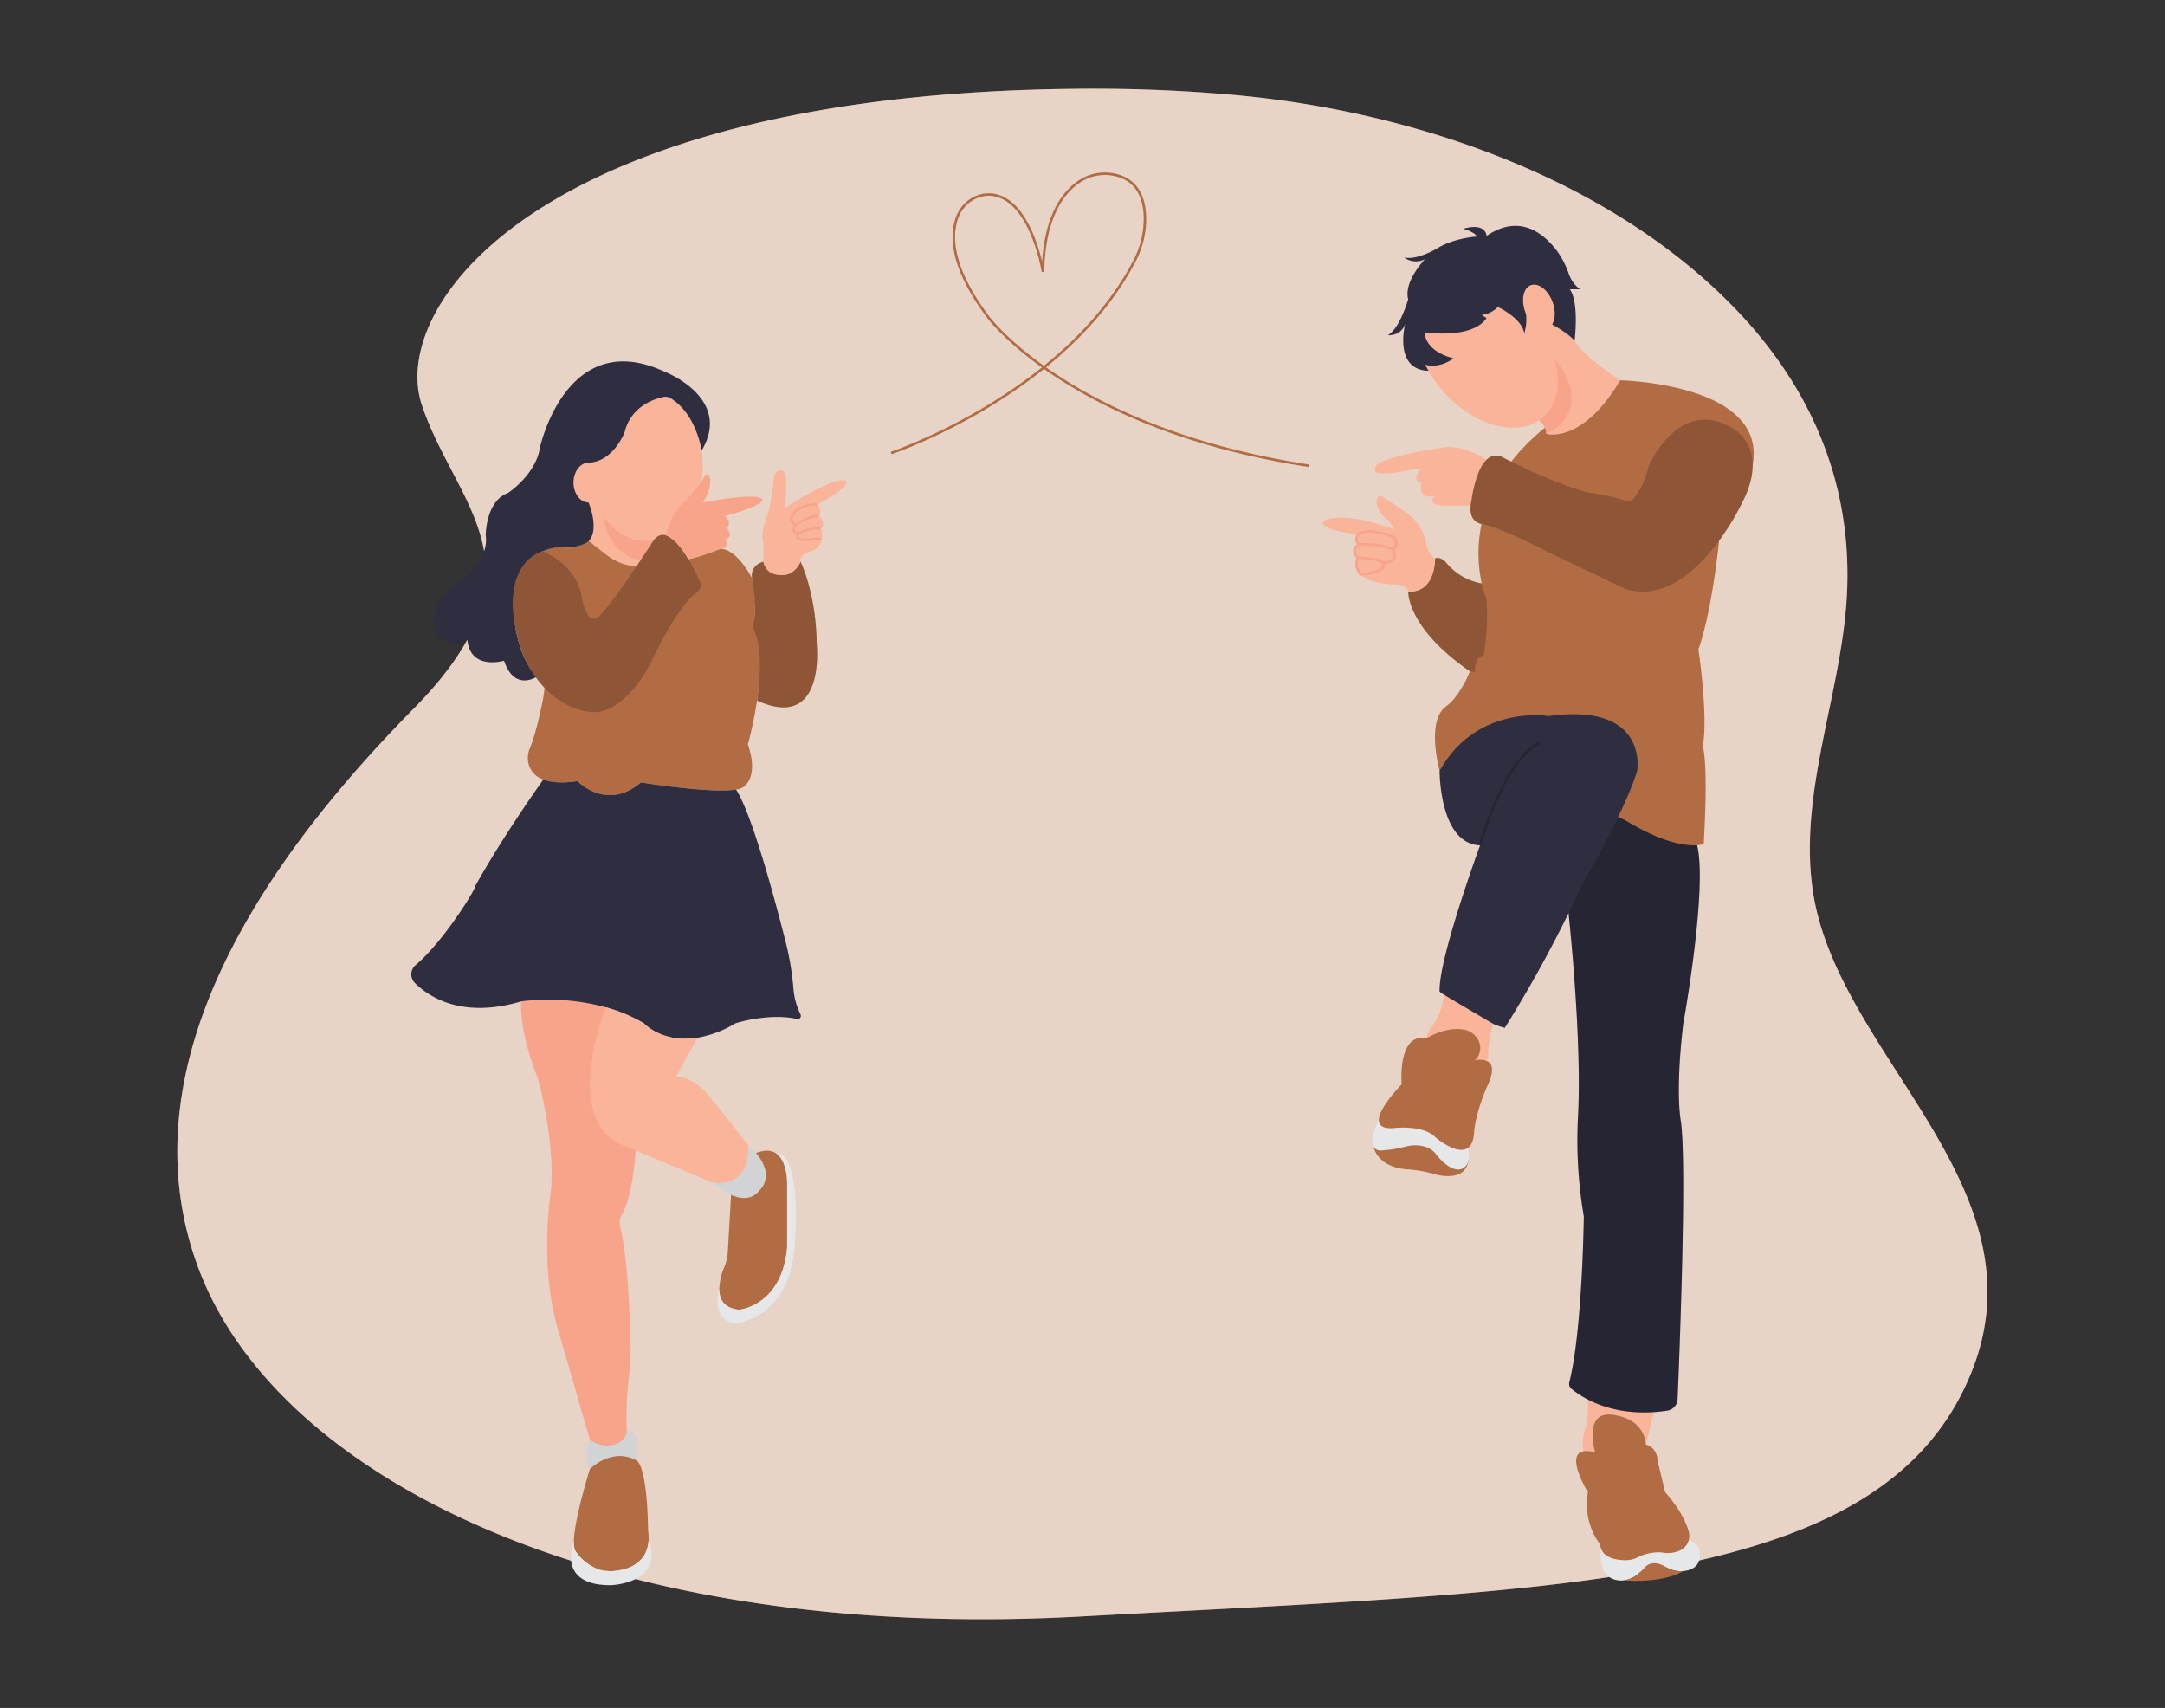 <svg id="f7b38362-dd04-4f00-ac83-173cc0c743bf" data-name="Layer 1" xmlns="http://www.w3.org/2000/svg" width="865.76" height="682.89" viewBox="0 0 865.76 682.89"><rect x="0" y="0" width="865.76" height="682.89" fill="#333333" stroke="none"/><g id="b4588be0-9cc7-4541-aa9b-e321298de875" data-name="freepik--background-simple--inject-6"><path d="M694.24,123.79c-49.48-51.56-126.81-79-200-85.76a631.46,631.46,0,0,0-64.52-2.51c-212.41,2.08-274.61,86.08-261,126.53s51.91,65.34-3.35,121.34-117.55,140-85.9,224S242.2,656.71,432,646.33s313-11.4,352.51-89.15S737.64,426,725.47,359.38c-7.52-41.33,11.81-83,13.21-124.21C740.21,190.59,722.69,153.44,694.24,123.79Z" fill="#b16c43"/><path d="M694.24,123.79c-49.48-51.56-126.81-79-200-85.76a631.46,631.46,0,0,0-64.52-2.51c-212.41,2.08-274.61,86.08-261,126.53s51.91,65.34-3.35,121.34-117.55,140-85.9,224S242.2,656.71,432,646.33s313-11.4,352.51-89.15S737.64,426,725.47,359.38c-7.52-41.33,11.81-83,13.21-124.21C740.21,190.59,722.69,153.44,694.24,123.79Z" fill="#fff" opacity="0.7" style="isolation:isolate"/></g><path d="M679.75,620.93c.4,5.34-3.24,6.9-6.55,7.24h-.1a11.1,11.1,0,0,1-6.84-1.57c-6.26-3.84-8.83.53-8.83.53l-1.88,1.76a11.24,11.24,0,0,1-5.09,2.8,9.43,9.43,0,0,1-3.55.15c-8.69-1.25-6.66-12.75-6.66-12.75l35.3-3.26C680.06,617.73,679.75,620.93,679.75,620.93Z" fill="#e6e7e8"/><path d="M634.9,559.51s.56,6.75-.91,11.54a20.68,20.68,0,0,0-1.07,6.18c0,.94.05,1.93.15,2.83l1.93,4.22,22.75-4.87,3.58-14.81A54.32,54.32,0,0,1,634.9,559.51Z" fill="#f9b499"/><path d="M549.3,458.54s1.3,8.54,14.44,9.06a53.12,53.12,0,0,1,10.1,1.91s12.5,3.81,13.41-5.93l-16.83-9.05Z" fill="#b16c43"/><path d="M627.08,363.49s5.53,49.75,4,82.12a180.55,180.55,0,0,0,2.28,40.75s-.56,45.7-5.8,66.31a2.5,2.5,0,0,0,.81,2.57c3.8,3.19,16.62,12.07,38.36,8.77a4.86,4.86,0,0,0,4.12-4.58c.75-17.88,3.7-92.38,1.36-110.77,0,0-2.42-11.05.89-39.23,0,0,9.77-53.76,5.58-71.44l-28.32-18.5Z" fill="#2f2e41"/><path d="M627.08,363.49s5.53,49.75,4,82.12a180.55,180.55,0,0,0,2.28,40.75s-.56,45.7-5.8,66.31a2.5,2.5,0,0,0,.81,2.57c3.8,3.19,16.62,12.07,38.36,8.77a4.86,4.86,0,0,0,4.12-4.58c.75-17.88,3.7-92.38,1.36-110.77,0,0-2.42-11.05.89-39.23,0,0,9.77-53.76,5.58-71.44l-28.32-18.5Z" opacity="0.2"/><path d="M563.14,236.56s-.69,14.5,24.89,32c0,0,3.46,4.59,4.08,4.74s14.17-20.24,14.17-20.24l-13.72-19.78A23.65,23.65,0,0,1,578,224.58s-2.36-2.32-4.17-1.23C573.84,223.35,574.05,237,563.14,236.56Z" fill="#b16c43"/><path d="M563.14,236.56s-.69,14.5,24.89,32c0,0,3.46,4.59,4.08,4.74s14.17-20.24,14.17-20.24l-13.72-19.78A23.65,23.65,0,0,1,578,224.58s-2.36-2.32-4.17-1.23C573.84,223.35,574.05,237,563.14,236.56Z" opacity="0.2"/><path d="M563.14,236.56s-.31-3.09-6.54-2.93c0,0-17-.12-13.7-10.57,0,0-3.12-3.14.77-5.47,0,0-2.18-1.25-.46-4.05,0,0-16.36-1.4-13.86-5.14,0,0,5.76-4.83,27.72,3.11,0,0-.16-2.28-3.43-4.57,0,0-5.06-5.66-2.5-8.19a1.38,1.38,0,0,1,1.72-.12l8.82,5.85a19.54,19.54,0,0,1,8.53,12.09c.1.48.19,1,.25,1.48,0,0,1.15,4,3.38,5.3C573.84,223.35,574.36,236.84,563.14,236.56Z" fill="#f9b499"/><path d="M544,229.56s10.86-.29,9.15-4.65c0,0,6.69.31,3.89-5.14,0,0,3.27-2.65-.16-5.3,0,0-9.19-3.74-13.7-.93,0,0-2,2.8.46,4.05,0,0-4,1.75-.77,5.47A6.54,6.54,0,0,0,544,229.56Z" fill="none" stroke="#f7a48b" stroke-miterlimit="10"/><path d="M543.67,217.59s9.19-.16,13.4,2.18" fill="none" stroke="#f7a48b" stroke-miterlimit="10"/><path d="M542.9,223.06s7-.18,10.28,1.85" fill="none" stroke="#f7a48b" stroke-miterlimit="10"/><path d="M568.4,187.09s-4.52,5,0,5.87c0,0-2,6.8,5.44,5.43,0,0-4.31,3.74,4.49,3.78h10.09s.72-12.6,6-18.35c0,0-10-6.88-19.06-4.63,0,0-27.89,4.06-25.34,8.58C550.05,187.77,547.18,191.6,568.4,187.09Z" fill="#f9b499"/><path d="M259.34,616.24c-.78,10.59-11.81,11.61-11.81,11.61-11.64,2.33-17.59-8-17.59-8a8.61,8.61,0,0,1-.46-3.62c.2-9.16,6.43-28.93,6.43-28.93,9.81-9.32,18.72-3.38,18.72-3.38,4.51,3.89,4.51,27.91,4.51,27.91A18.2,18.2,0,0,1,259.34,616.24Z" fill="#b16c43"/><path d="M244.47,633.8c-22.43.27-15-17.56-15-17.56a8.61,8.61,0,0,0,.46,3.62s5.95,10.32,17.59,8c0,0,11-1,11.81-11.61h.07C265.6,633,244.47,633.8,244.47,633.8Z" fill="#e6e7e8"/><path d="M235.9,575.69s-3.61,7.48,0,11.61c0,0,8.78-8.78,18.73-3.36v-8.25a4.88,4.88,0,0,0-4-4.4Z" fill="#d1d3d4"/><path d="M314.77,473.08v25.69c-2.12,23.44-19.21,24.87-19.21,24.87-6.12-.61-7.91-4.23-7.93-8.2a24.88,24.88,0,0,1,2.08-9,18.8,18.8,0,0,0,1.34-6l1.29-22.69,10-16.73c3.64-1.43,6.21-1.1,8,.13C315,464.26,314.77,473.08,314.77,473.08Z" fill="#b16c43"/><path d="M317.61,500c-2.39,21.57-15.27,27.21-20.85,28.65a8.19,8.19,0,0,1-5.65-.38c-5.93-2.94-3.76-11.76-3.48-12.79,0,4,1.81,7.59,7.93,8.2,0,0,17.09-1.43,19.21-24.87V473.08s.22-8.82-4.42-11.93v0C321.45,461.26,317.61,500,317.61,500Z" fill="#e6e7e8"/><path d="M208.41,400.39s-1.19,11.16,6.78,31.08c0,0,6.77,24.3,5.17,44.22,0,0-4.78,28.68,2.4,54.58l13.14,45.42s6,4.61,12.21.78a5.41,5.41,0,0,0,2.5-4.79,134.77,134.77,0,0,1,.64-18.84,108.1,108.1,0,0,0,.91-16.18c-.31-13-1.27-34.78-4.19-46.19a6.06,6.06,0,0,1,.59-4.49c3-5.24,9.55-23.58,3.75-79.52C252.31,406.46,234.08,396.22,208.41,400.39Z" fill="#f7a48b"/><path d="M300.74,231.25s-1.2-5,4.55-6.7c0,0,.72,5.75,8.14,5.27,0,0,4.07,0,6.7-5.27,0,0,6.22,12.45,6.46,32.79,0,0,3.94,35.44-23.88,22.75,0,0,3.06-19.35-2-29.69a20.07,20.07,0,0,0,1.17-7.66Z" fill="#b16c43"/><path d="M300.74,231.25s-1.2-5,4.55-6.7c0,0,.72,5.75,8.14,5.27,0,0,4.07,0,6.7-5.27,0,0,6.22,12.45,6.46,32.79,0,0,3.94,35.44-23.88,22.75,0,0,3.06-19.35-2-29.69a20.07,20.07,0,0,0,1.17-7.66Z" opacity="0.2"/><path d="M235.4,200.93s3.74,9.78,0,15.38c0,0,3.37,2.45,6.41,5a20.76,20.76,0,0,0,11.69,5.23,15.18,15.18,0,0,0,4.72-.73l5.61-10.44L238,200.16A7.2,7.2,0,0,1,235.4,200.93Z" fill="#f9b499"/><path d="M299.07,297.64c4.46,12.91-1.43,16.76-1.43,16.76a6,6,0,0,1-3.33,1.27c-10.19,1.68-38-2.84-38-2.84-13.74,11.71-25.38-.51-25.38-.51-6.35.94-10.68.51-13.65-.63a8.94,8.94,0,0,1-6.18-7.94,10,10,0,0,1,.8-4.6c2.65-6.32,5-18.42,5-18.42,3.19-13.4.17-60.39.17-60.39a21.58,21.58,0,0,1,6.22-1.54c7.81,1,12.13-2.5,12.13-2.5l6.41,5c9.05,7.32,16.4,4.49,16.4,4.49a85.36,85.36,0,0,0,29.6-6.3c6.7-.47,12.93,11.73,12.93,11.73,2.64,15.08,0,19.14,0,19.14C308.63,263.8,299.07,297.64,299.07,297.64Z" fill="#b16c43"/><path d="M305.29,224.55v-7.5s-1.6-3.35,1.75-11.33a79.92,79.92,0,0,0,2.08-11.49s0-6.86,3.19-6.06c0,0,3.6-1.44,1.4,15,0,0,19.82-13.09,24.45-10.85,0,0,3.1,1.75-11.38,9.41a3.63,3.63,0,0,1,.69,4.6s3.19,2.58.8,5c0,0,2.07,5.9-2.71,8.61,0,0-6.62,1.81-5.43,4.63,0,0-2.24,5.78-7.5,5.28C312.63,229.83,306.41,230.61,305.29,224.55Z" fill="#f9b499"/><path d="M326.78,201.73s-6.49-.32-9.36,3.51c0,0-2.56,3.19.79,4.47,0,0-2.39,3.31,1.12,3.49,0,0-3.05,4,6.89,2.19a6.47,6.47,0,0,1,2.34.36" fill="none" stroke="#f7a48b" stroke-miterlimit="10"/><path d="M318.21,209.71s5.59-3.73,9.26-3.38" fill="none" stroke="#f7a48b" stroke-miterlimit="10"/><path d="M319.33,213.2s4.95-2.53,8.94-1.89" fill="none" stroke="#f7a48b" stroke-miterlimit="10"/><path d="M318.66,407.4c-11.4-2.52-24.6,1.76-24.6,1.76a43.22,43.22,0,0,1-16.13,5.92c-13.45,1.79-20.46-5.92-20.46-5.92a64.59,64.59,0,0,0-15.19-6.41,87.06,87.06,0,0,0-33.87-2.36c-23.3,6.94-36.57-1.52-42.45-7.31a4.89,4.89,0,0,1,.27-7.26c10.52-8.71,23.86-29.87,23.86-31.63,11.55-20.74,27.19-42.5,27.19-42.5,3,1.14,7.3,1.57,13.65.63,0,0,11.64,12.22,25.38.51,0,0,27.81,4.52,38,2.84,6.23,9.33,15.44,43.42,20,61.48A112.21,112.21,0,0,1,317.26,395a28.51,28.51,0,0,0,2.85,10.57A1.28,1.28,0,0,1,318.66,407.4Z" fill="#2f2e41"/><path d="M299.22,457.84c1,18.19-14.36,15-14.36,15l-37.33-15.64c-21.72-11-6.55-51.14-5.25-54.47a64.59,64.59,0,0,1,15.19,6.41s7,7.71,20.46,5.92l1-.14-8.73,15.78c7.66-1,15,9.56,15,9.56Z" fill="#f9b499"/><path d="M303.65,476c-6.42,8.29-18.79-3.17-18.79-3.17s15.32,3.17,14.36-15C311.87,469.28,303.65,476,303.65,476Z" fill="#d1d3d4"/><path d="M647.91,152.09c-15.26,25.7-29.56,21.45-29.56,21.45a6.73,6.73,0,0,0-.55-2.5,6.25,6.25,0,0,0-2.39-2.93v0a13,13,0,0,0,1.72-1.3c8.33-7.39,7.55-22.29-1.14-35.34v0a4.18,4.18,0,0,0,4.67-1.72,31.22,31.22,0,0,1,9,6.52C633,142.35,647.91,152.09,647.91,152.09Z" fill="#f9b499"/><path d="M700.86,185.9l-13.41,30.22s-2.68,27.7-8.26,43.52c0,0,4,26.65,1.72,38.81,0,0,2.32,5.22.4,39,0,0-9.09,3.87-30.7-9.07a20.67,20.67,0,0,0-12.37-2.7l-18.72-39.39s-28.47-4.13-43.84,21.83c0,0-5.4-19.4,2.28-25.44a20.52,20.52,0,0,0,3.43-3.22,42.55,42.55,0,0,0,5.87-9.74s.31-2.08,2.54-.81c0,0-.47-6.23,3.51-6.86a98.1,98.1,0,0,0,1.14-22.49S578.45,203,617.8,171a6.73,6.73,0,0,1,.55,2.5s14.3,4.25,29.56-21.45C647.91,152.09,706.87,153.26,700.86,185.9Z" fill="#b16c43"/><path d="M575.68,308.12s-.2,29.27,16.18,29.87c0,0-16.74,45.54-16.18,58.49,0,0,16.18,12.19,26.08,14.47a506.73,506.73,0,0,0,30.85-57.12s17.52-30.1,22.09-45.71c0,0,4.66-27.28-35.18-21.83C619.52,286.29,590.74,281.45,575.68,308.12Z" fill="#2f2e41"/><path d="M591.86,338s8.73-32.53,23.41-40.91" fill="none" stroke="#000" stroke-miterlimit="10" opacity="0.2"/><path d="M635,596.62s-12.34-19.81,2.92-15.91c0,0-5.66-18.51,9.19-14.62,0,0,10.2,1.54,11.06,11.49,0,0,4.43.85,4.75,6.7l2.76,11.63a2.75,2.75,0,0,0,.63,1.22c1.64,1.85,7.14,8.44,9,15.25a6.44,6.44,0,0,1-3.67,7.63,12,12,0,0,1-6.58.8,10.09,10.09,0,0,0-1.9-.16,19.39,19.39,0,0,0-8.25,2,10.34,10.34,0,0,1-5.13,1.16c-3.88-.07-9.48-1.09-9.9-6.37C639.89,617.4,632.84,609.43,635,596.62Z" fill="#b16c43"/><path d="M673.18,628.17c-8.67,5-22.9,3.77-22.9,3.77l.18-.24a11.24,11.24,0,0,0,5.09-2.8l1.88-1.76s2.57-4.37,8.83-.53a11.1,11.1,0,0,0,6.84,1.57Z" fill="#b16c43"/><path d="M570.42,415.13s-.08-1.84,3.42-6.45a27,27,0,0,0,3.57-10.94l19.84,11.71s-2.18,4.53-2.18,14.21C595.07,423.66,574.34,426.42,570.42,415.13Z" fill="#f9b499"/><path d="M551.39,447.62s-7.47,14.37,2.9,12.14c0,0,1.15.3,8.76-1.54,0,0,6.83-1.61,10.79,2.76,0,0,5.95,8.3,10.84,6.32a4.42,4.42,0,0,0,2.57-3.72c.25-2.39.33-6.31-1.86-6C585.39,457.61,563.47,442.78,551.39,447.62Z" fill="#e6e7e8"/><path d="M356.35,181.15s69.23-23.25,97.21-76.59a36.33,36.33,0,0,0,4.29-17.78c-.17-6.39-2.21-13.47-9.69-16.2a18.44,18.44,0,0,0-16.66,2.06c-6.24,4.21-14,13.89-14.43,36.06,0,0-4.5-28.19-19.66-30.77-6.1-1-12.07,2.7-14.42,8.42-2.9,7.05-3.24,19.81,12.06,40.3,0,0,33,45,128.54,59.6" fill="none" stroke="#b16c43" stroke-miterlimit="10"/><path d="M263.83,215.39l-4.93,9.16s-15.54-.62-17.44-17.89Z" fill="#f7a48b"/><ellipse cx="258.22" cy="186.28" rx="22.82" ry="30.03" fill="#f9b499"/><path d="M186.89,255.83s-8.94,6.06-13.09-5.43c0,0-1.91-8.3,8.94-16.91,0,0,13.08-8.62,11.49-19.47,0,0,0-13.72,8.93-16.92,0,0,11.17-7.34,12.77-18.19,0,0,10.53-48.51,49.79-30.32,0,0,27.45,10.48,14.84,31.57,0,0-2-14.57-12.42-20.95a3.83,3.83,0,0,0-2.76-.5c-3.64.74-13.06,3.65-15.62,14.14,0,0-4.47,11.81-14.36,12.13v16s4.46,10.65,0,15.38c0,0-3.2,3.13-12.13,2.5,0,0-21.38.63-17.55,28.72,0,0,.95,14.36,8.93,23,0,0-8.93,6.06-13.08-6.39C201.57,264.12,188.16,268.27,186.89,255.83Z" fill="#2f2e41"/><ellipse cx="235.4" cy="192.95" rx="6.06" ry="7.98" fill="#f9b499"/><path d="M239.38,246.66a2.61,2.61,0,0,1-3.91-.26,18.29,18.29,0,0,1-2.71-7s-.55-12.24-15.71-19c0,0-18.32,4.2-9.6,36.33,0,0,5.49,22.54,26.27,27.58A15,15,0,0,0,245,282.63c4.54-2.72,10.91-8.34,16.3-19.78,0,0,9.37-20.24,17.64-26.29a3.18,3.18,0,0,0,1-3.89c-3.13-7-12.09-24.94-18.52-16.66C261.38,216,246.13,240,239.38,246.66Z" fill="#b16c43"/><path d="M239.38,246.66a2.61,2.61,0,0,1-3.91-.26,18.29,18.29,0,0,1-2.71-7s-.55-12.24-15.71-19c0,0-18.32,4.2-9.6,36.33,0,0,5.49,22.54,26.27,27.58A15,15,0,0,0,245,282.63c4.54-2.72,10.91-8.34,16.3-19.78,0,0,9.37-20.24,17.64-26.29a3.18,3.18,0,0,0,1-3.89c-3.13-7-12.09-24.94-18.52-16.66C261.38,216,246.13,240,239.38,246.66Z" opacity="0.2"/><path d="M266.64,214.19s-.56-6.87,9-15.5c0,0,4.51-5.13,6.31-8.57a.94.94,0,0,1,1.74.2c.55,2.13.58,5.74-2.64,10.61,0,0,23.47-4.63,23.88-.92a.44.44,0,0,1-.09.31c-.4.58-2.65,2.64-14.88,6,0,0,3.18,2.65.45,4.9,0,0,3.41,2.76-.23,4.55,0,0,1.88,3.69-2.35,3.77,0,0-7.66,3.16-12.56,4.07C275.25,223.59,271.51,216.51,266.64,214.19Z" fill="#f7a48b"/><path d="M614.33,167.18s4.35,2.75,4,6.36c0,0,20.49-8.74,3.25-30.22Z" fill="#f7a48b"/><path d="M617.13,166.79a13,13,0,0,1-1.72,1.3c-9.88,6.61-26.43,1.79-38.25-11.53-12.51-14.12-14.92-32.41-5.38-40.88s27.43-3.89,39.94,10.23a48.34,48.34,0,0,1,4.27,5.52v0C624.68,144.5,625.46,159.4,617.13,166.79Z" fill="#f9b499"/><path d="M569.67,132.85s18.87,3,24.77-5.66l-1.92-1.26a10.93,10.93,0,0,0,6.47-3.2s9.81,4.62,10.53,10.61c0,0,1.91-5.67,0-10.61h11.92a15.16,15.16,0,0,1-.78,7s6.29,3.35,9,6.53c0,0,1.92-15.32-1.91-20.59h4.07a13,13,0,0,1-4.52-6.33,35.92,35.92,0,0,0-4.31-8.52C618,94,608.22,84.94,594.44,94.34c0,0,0-5.51-9.34-2.87,0,0,4.55,1.19,5.51,3.11,0,0-9.1.48-16,4.78,0,0-7.9,4.79-13.16,3.59a8.11,8.11,0,0,0,8.37.72s-8.61,8.86-6.7,16c0,0-3.35,11.73-8.14,14.36,0,0,5.27.48,6.94-4.55,0,0-4.8,18.41,9.33,18.78,0,0-.68-1.13-1.3-2.44,0,0,5.26,1.86,11.36-2.57C581.27,143.29,570.28,141.08,569.67,132.85Z" fill="#2f2e41"/><ellipse cx="615.4" cy="122.73" rx="5.81" ry="9.27" transform="translate(-3.98 223.5) rotate(-20.52)" fill="#f9b499"/><path d="M593.36,209.64s-7.05,0-4.93-9.46c0,0,2.51-21.43,12-17.57,0,0,20.28,10.62,34.56,14.29,0,0,9.93,1.3,15.29,3.45a2.28,2.28,0,0,0,2.54-.56c1.7-1.83,4.76-6,6.5-13.51,0,0,12-27.79,33.21-15.25,0,0,16,7.91,3.67,30.89,0,0-19.89,41.7-46.15,33.59L620.1,221.22S600.22,211,593.36,209.64Z" fill="#b16c43"/><path d="M593.36,209.64s-7.05,0-4.93-9.46c0,0,2.51-21.43,12-17.57,0,0,20.28,10.62,34.56,14.29,0,0,9.93,1.3,15.29,3.45a2.28,2.28,0,0,0,2.54-.56c1.7-1.83,4.76-6,6.5-13.51,0,0,12-27.79,33.21-15.25,0,0,16,7.91,3.67,30.89,0,0-19.89,41.7-46.15,33.59L620.1,221.22S600.22,211,593.36,209.64Z" opacity="0.2"/><path d="M595.07,433.57c5.53-12.22-5.3-9.61-5.3-9.61a6.69,6.69,0,0,0,1.62-2.32c1.8-4.21-1.12-8.91-5.6-9.88-7.5-1.61-15.37,3.37-15.37,3.37-11.75-2.3-9.91,18.44-9.91,18.44s-18,18.2-3.46,17.51c0,0,11.9-1.62,17,3.68,0,0,15,12.91,15.48-2.76C589.54,452,590.11,444.52,595.07,433.57Z" fill="#b16c43"/></svg>